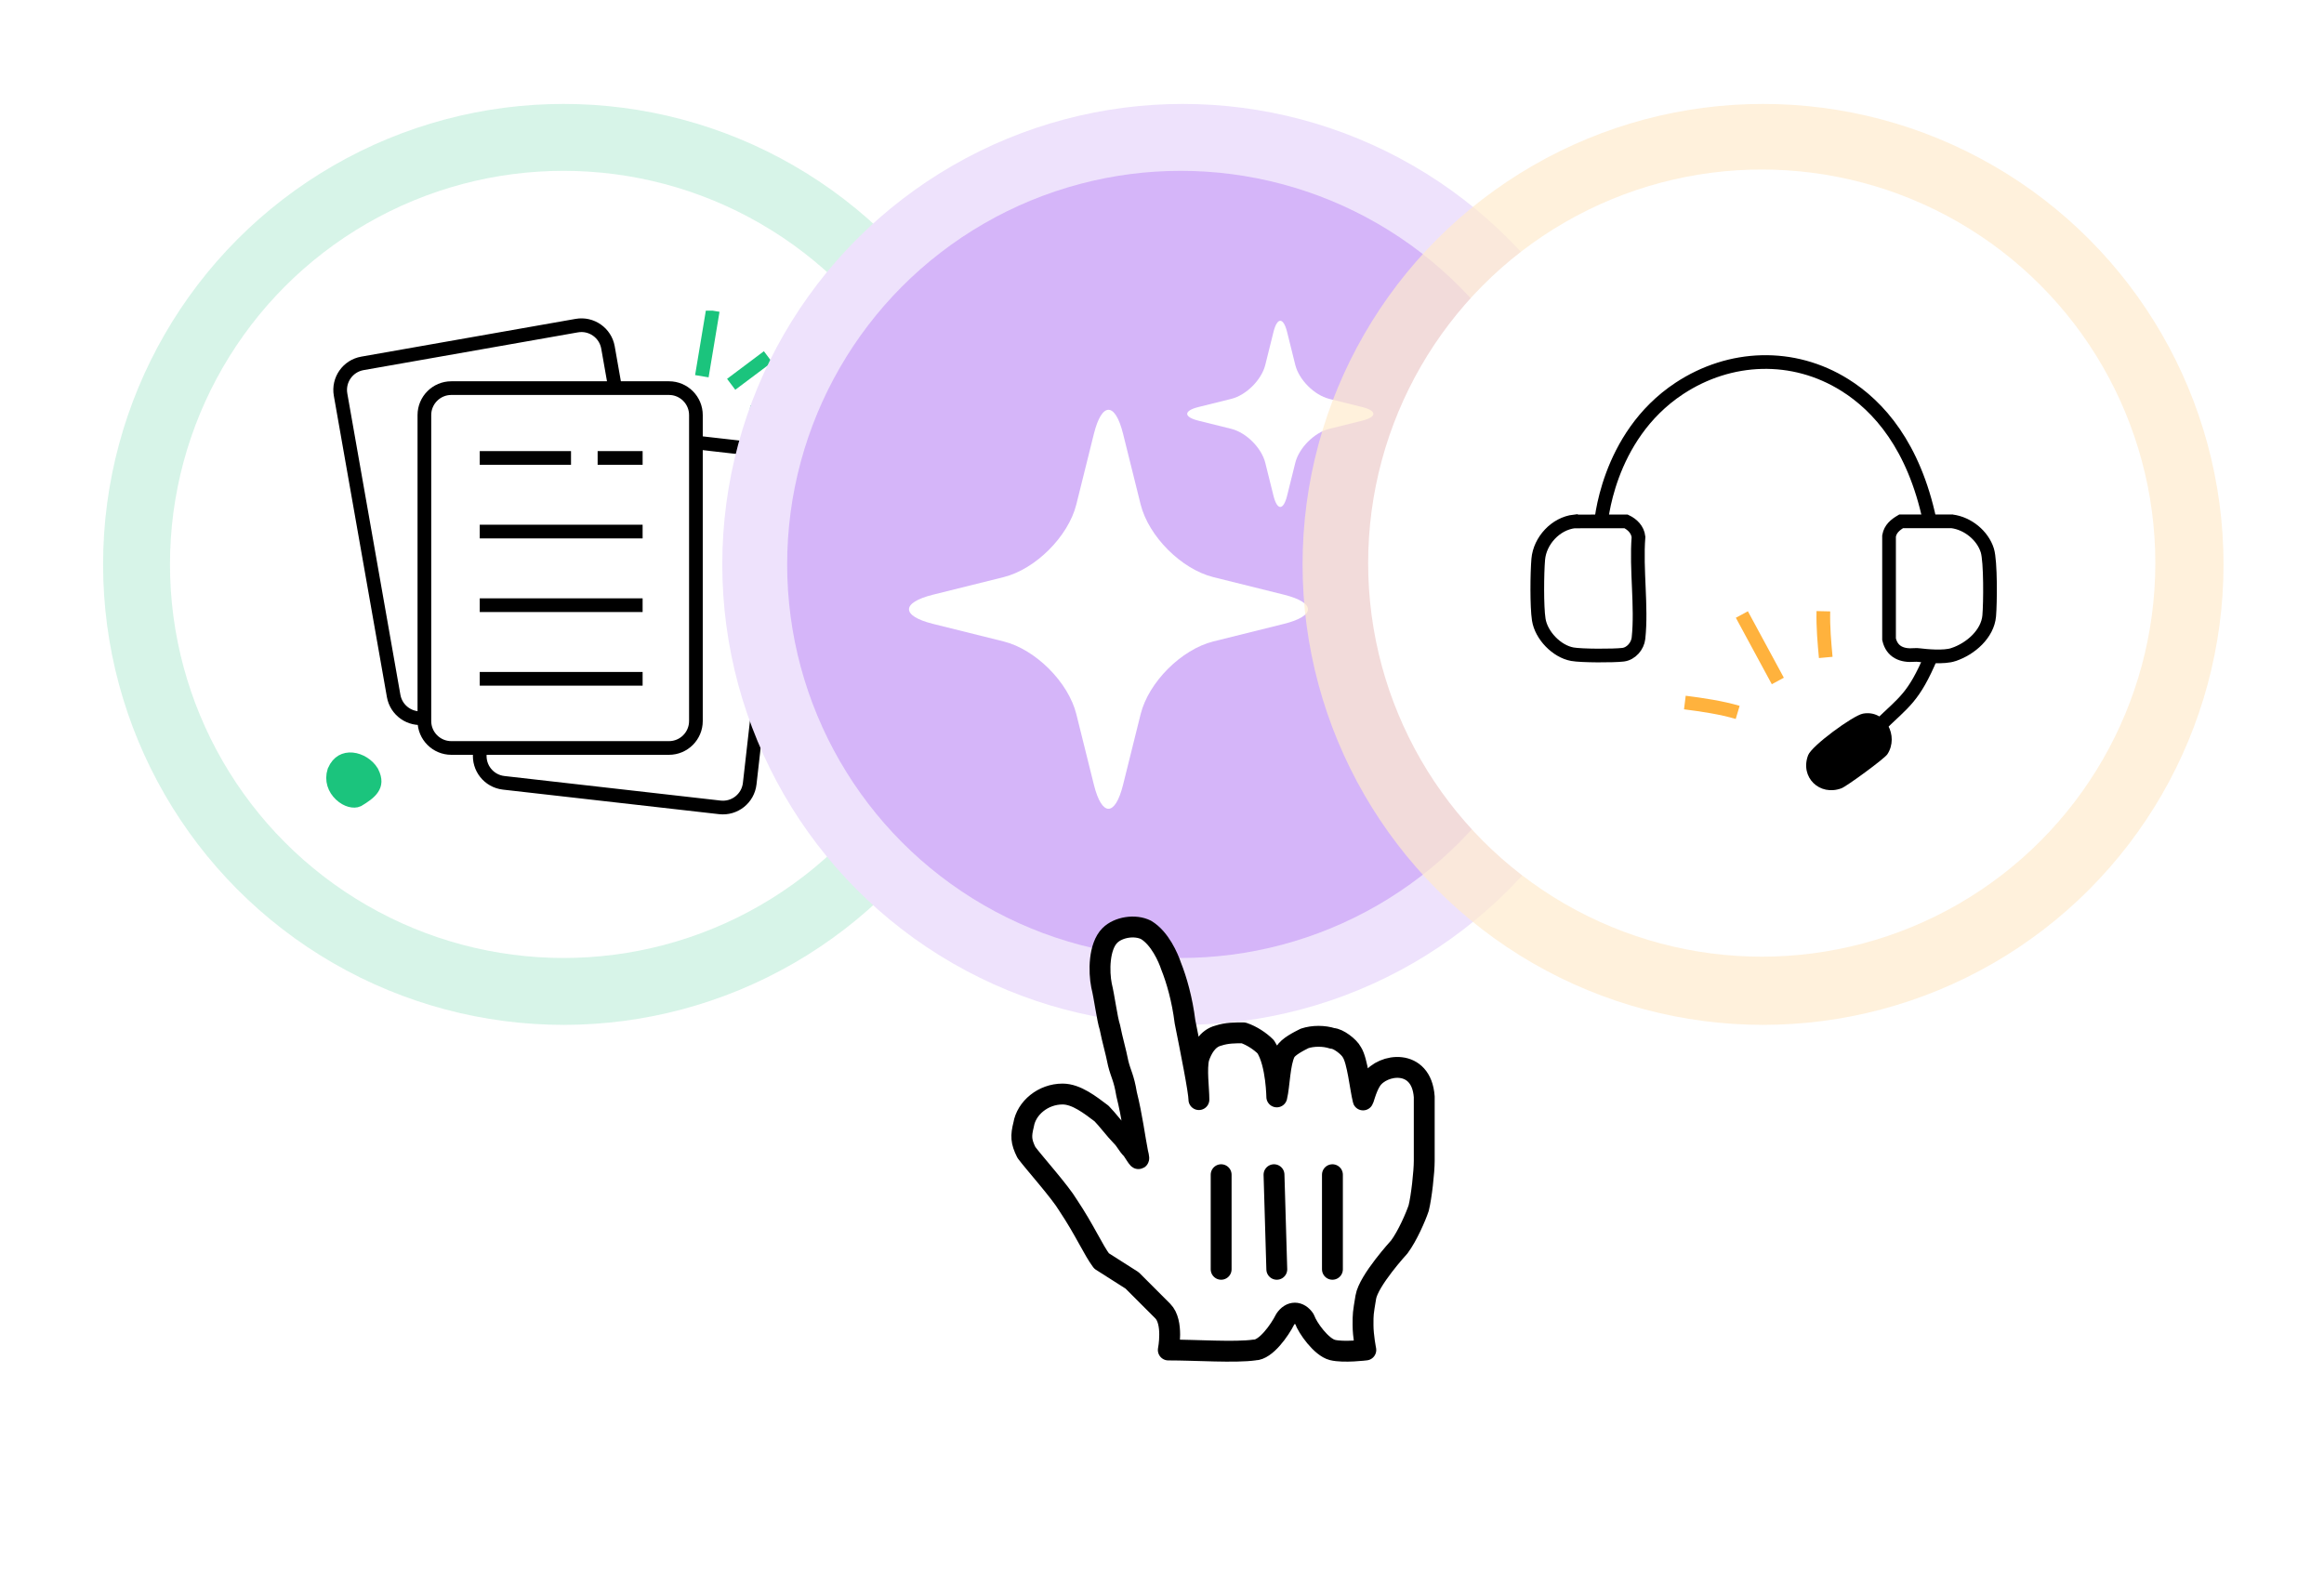 <svg width="248" height="169" viewBox="0 0 248 169" fill="none" xmlns="http://www.w3.org/2000/svg">
<g filter="url(#filter0_d_231_348)">
<circle cx="60.139" cy="58.139" r="49.139" fill="#C6F0DE" fill-opacity="0.7"/>
<circle cx="60.139" cy="58.14" r="42" fill="white"/>
<g clip-path="url(#clip0_231_348)">
<path d="M61.548 32.658L38.676 36.687C37.112 36.962 36.067 38.454 36.343 40.018L42.007 72.173C42.282 73.737 43.773 74.782 45.338 74.506L68.209 70.477C69.774 70.202 70.818 68.71 70.543 67.146L64.879 34.991C64.603 33.427 63.112 32.382 61.548 32.658Z" stroke="black" stroke-width="1.46" stroke-miterlimit="10"/>
<path d="M81.155 45.911L58.079 43.29C56.501 43.111 55.077 44.245 54.897 45.823L51.212 78.265C51.033 79.843 52.167 81.267 53.745 81.447L76.821 84.068C78.399 84.247 79.824 83.113 80.003 81.535L83.688 49.093C83.867 47.515 82.733 46.091 81.155 45.911Z" stroke="black" stroke-width="1.46" stroke-miterlimit="10"/>
<path d="M71.387 39.327H48.163C46.575 39.327 45.287 40.615 45.287 42.203V74.853C45.287 76.441 46.575 77.729 48.163 77.729H71.387C72.975 77.729 74.263 76.441 74.263 74.853V42.203C74.263 40.615 72.975 39.327 71.387 39.327Z" fill="white" stroke="black" stroke-width="1.46" stroke-miterlimit="10"/>
<path d="M51.194 46.778H60.934" stroke="black" stroke-width="1.46" stroke-linejoin="round"/>
<path d="M63.775 46.778H68.576" stroke="black" stroke-width="1.46" stroke-linejoin="round"/>
<path d="M51.194 54.635H68.575" stroke="black" stroke-width="1.46" stroke-linejoin="round"/>
<path d="M51.194 62.493H68.575" stroke="black" stroke-width="1.46" stroke-linejoin="round"/>
<path d="M51.194 70.35H68.575" stroke="black" stroke-width="1.46" stroke-linejoin="round"/>
<path d="M37.568 79.106C38.334 79.178 39.132 79.677 39.548 80.361C39.762 80.779 39.819 81.089 39.814 81.315C39.808 81.539 39.739 81.739 39.608 81.937C39.323 82.371 38.789 82.74 38.119 83.143C37.812 83.287 37.117 83.211 36.455 82.582C35.851 82.008 35.515 81.165 35.815 80.232C36.026 79.742 36.302 79.461 36.574 79.302C36.858 79.138 37.196 79.071 37.568 79.106Z" fill="#1BC47D" stroke="#1BC47D" stroke-width="1.781"/>
<path d="M74.896 38.057L75.479 34.56L76.061 31.063" stroke="#1BC47D" stroke-width="1.46" stroke-miterlimit="10"/>
<path d="M78.026 38.92L81.954 35.974" stroke="#1BC47D" stroke-width="1.46" stroke-miterlimit="10"/>
<path d="M79.99 41.911L86.452 42.625" stroke="#1BC47D" stroke-width="1.46" stroke-miterlimit="10"/>
</g>
</g>
<g filter="url(#filter1_d_231_348)">
<circle cx="126.216" cy="58.139" r="49.139" fill="#EEE2FC"/>
<circle cx="126" cy="58.14" r="42" fill="#BE8DF6" fill-opacity="0.52"/>
<path d="M99.558 64.484C96.148 63.632 96.148 62.225 99.558 61.373L107.102 59.497C110.512 58.644 114.005 55.151 114.857 51.742L116.734 44.197C117.586 40.788 118.993 40.788 119.845 44.197L121.721 51.742C122.574 55.151 126.067 58.644 129.476 59.497L137.021 61.373C140.43 62.225 140.43 63.632 137.021 64.484L129.476 66.361C126.067 67.213 122.574 70.707 121.721 74.116L119.845 81.66C118.993 85.07 117.586 85.07 116.734 81.66L114.857 74.116C114.005 70.707 110.512 67.213 107.102 66.361L99.558 64.484Z" fill="white"/>
<path d="M127.881 42.8C126.29 42.403 126.29 41.746 127.881 41.348L131.402 40.473C132.993 40.075 134.623 38.445 135.021 36.854L135.897 33.333C136.294 31.742 136.951 31.742 137.349 33.333L138.224 36.854C138.622 38.445 140.252 40.075 141.843 40.473L145.364 41.348C146.955 41.746 146.955 42.403 145.364 42.8L141.843 43.676C140.252 44.074 138.622 45.704 138.224 47.295L137.349 50.816C136.951 52.407 136.294 52.407 135.897 50.816L135.021 47.295C134.623 45.704 132.993 44.074 131.402 43.676L127.881 42.8Z" fill="white"/>
</g>
<g filter="url(#filter2_d_231_348)">
<circle cx="188.139" cy="58.139" r="49.139" fill="#FFEBCE" fill-opacity="0.7"/>
<circle cx="188" cy="58" r="42" fill="white"/>
<path d="M208.451 67.764C210.306 67.151 212.11 65.545 212.274 63.629C212.393 62.259 212.434 57.823 212.074 56.656C211.577 55.052 209.984 53.76 208.305 53.546H208.417H202.871C202.258 53.908 201.72 54.341 201.585 55.107V66.117C201.895 67.504 202.998 67.917 204.279 67.805C204.456 67.789 204.634 67.798 204.812 67.821C205.548 67.912 207.435 68.101 208.449 67.766L208.451 67.764Z" stroke="black" stroke-width="1.46" stroke-miterlimit="10"/>
<path d="M168.012 53.551C166.014 53.776 164.321 55.608 164.15 57.593C164.025 59.058 163.986 62.631 164.205 64.028C164.469 65.714 166.112 67.42 167.789 67.723C168.762 67.899 172.187 67.901 173.201 67.778C174.069 67.671 174.757 66.851 174.848 66.014C175.21 62.644 174.577 58.65 174.848 55.212C174.759 54.428 174.199 53.87 173.52 53.548L168.015 53.555L168.012 53.551Z" stroke="black" stroke-width="1.46" stroke-miterlimit="10"/>
<path d="M198.785 74.067C201.2 73.609 202.679 76.461 201.403 78.403C201.09 78.879 197.073 81.816 196.513 82.028C194.18 82.905 192.051 80.859 192.951 78.498C193.336 77.487 197.743 74.265 198.785 74.069V74.067Z" fill="black"/>
<path d="M170.815 54.027C170.815 54.027 171.378 44.52 179.205 39.359C184.625 35.789 191.366 35.556 196.857 38.99C200.512 41.273 204.23 45.521 205.91 53.402" stroke="black" stroke-width="1.46" stroke-miterlimit="10"/>
<path d="M206.085 67.937C204.21 72.38 203.187 72.806 200.58 75.347" stroke="black" stroke-width="1.46" stroke-miterlimit="10"/>
<path d="M179.796 72.88C181.607 73.107 183.706 73.419 185.432 73.933" stroke="#FFB23D" stroke-width="1.46" stroke-miterlimit="10"/>
<path d="M185.879 63.487L189.716 70.579" stroke="#FFB23D" stroke-width="1.46" stroke-miterlimit="10"/>
<path d="M194.83 68.067C194.683 66.458 194.536 64.848 194.576 63.138" stroke="#FFB23D" stroke-width="1.46" stroke-miterlimit="10"/>
</g>
<path d="M117.547 134.563C116.656 133.375 115.766 131.297 113.984 128.625C113.094 127.141 110.422 124.172 109.531 122.985C108.938 121.797 108.938 121.203 109.234 120.016C109.531 118.235 111.313 116.75 113.391 116.75C114.875 116.75 116.359 117.938 117.547 118.828C118.141 119.422 119.031 120.61 119.625 121.203C120.219 121.797 120.219 122.094 120.813 122.688C121.406 123.578 121.703 124.172 121.406 122.985C121.109 121.5 120.813 119.125 120.219 116.75C119.922 114.969 119.625 114.672 119.328 113.485C119.031 112 118.734 111.11 118.438 109.625C118.141 108.735 117.844 106.36 117.547 105.172C117.25 103.688 117.25 101.016 118.438 99.828C119.328 98.938 121.109 98.641 122.297 99.235C123.781 100.125 124.672 102.203 124.969 103.094C125.563 104.578 126.156 106.657 126.453 109.032C127.047 112 127.938 116.453 127.938 117.344C127.938 116.157 127.641 114.078 127.938 112.891C128.234 112 128.828 110.813 130.016 110.516C130.906 110.219 131.797 110.219 132.688 110.219C133.578 110.516 134.469 111.11 135.063 111.703C136.25 113.485 136.25 117.344 136.25 117.047C136.547 115.86 136.547 113.485 137.141 112.297C137.438 111.703 138.625 111.11 139.219 110.813C140.109 110.516 141.297 110.516 142.188 110.813C142.781 110.813 143.969 111.703 144.266 112.297C144.859 113.188 145.156 116.157 145.453 117.344C145.453 117.641 145.75 116.157 146.344 115.266C147.531 113.485 151.688 112.891 151.984 117.047C151.984 119.125 151.984 118.828 151.984 120.313C151.984 121.797 151.984 122.688 151.984 123.875C151.984 125.063 151.688 127.735 151.391 128.922C151.094 129.813 150.203 131.891 149.313 133.078C149.313 133.078 146.047 136.641 145.75 138.422C145.453 140.203 145.453 140.203 145.453 141.391C145.453 142.578 145.75 144.063 145.75 144.063C145.75 144.063 143.375 144.36 142.188 144.063C141 143.766 139.516 141.688 139.219 140.797C138.625 139.907 137.734 139.907 137.141 140.797C136.547 141.985 135.063 144.063 133.875 144.063C131.797 144.36 127.641 144.063 124.672 144.063C124.672 144.063 125.266 141.094 124.078 139.907C123.188 139.016 121.703 137.532 120.813 136.641L117.547 134.563Z" fill="white"/>
<path d="M117.547 134.563C116.656 133.375 115.766 131.297 113.984 128.625C113.094 127.141 110.422 124.172 109.531 122.985C108.938 121.797 108.938 121.203 109.234 120.016C109.531 118.235 111.313 116.75 113.391 116.75C114.875 116.75 116.359 117.938 117.547 118.828C118.141 119.422 119.031 120.61 119.625 121.203C120.219 121.797 120.219 122.094 120.813 122.688C121.406 123.578 121.703 124.172 121.406 122.985C121.109 121.5 120.813 119.125 120.219 116.75C119.922 114.969 119.625 114.672 119.328 113.485C119.031 112 118.734 111.11 118.438 109.625C118.141 108.735 117.844 106.36 117.547 105.172C117.25 103.688 117.25 101.016 118.438 99.828C119.328 98.938 121.109 98.641 122.297 99.235C123.781 100.125 124.672 102.203 124.969 103.094C125.563 104.578 126.156 106.657 126.453 109.032C127.047 112 127.938 116.453 127.938 117.344C127.938 116.157 127.641 114.078 127.938 112.891C128.234 112 128.828 110.813 130.016 110.516C130.906 110.219 131.797 110.219 132.688 110.219C133.578 110.516 134.469 111.11 135.063 111.703C136.25 113.485 136.25 117.344 136.25 117.047C136.547 115.86 136.547 113.485 137.141 112.297C137.438 111.703 138.625 111.11 139.219 110.813C140.109 110.516 141.297 110.516 142.188 110.813C142.781 110.813 143.969 111.703 144.266 112.297C144.859 113.188 145.156 116.157 145.453 117.344C145.453 117.641 145.75 116.157 146.344 115.266C147.531 113.485 151.688 112.891 151.984 117.047C151.984 119.125 151.984 118.828 151.984 120.313C151.984 121.797 151.984 122.688 151.984 123.875C151.984 125.063 151.688 127.735 151.391 128.922C151.094 129.813 150.203 131.891 149.313 133.078C149.313 133.078 146.047 136.641 145.75 138.422C145.453 140.203 145.453 140.203 145.453 141.391C145.453 142.578 145.75 144.063 145.75 144.063C145.75 144.063 143.375 144.36 142.188 144.063C141 143.766 139.516 141.688 139.219 140.797C138.625 139.907 137.734 139.907 137.141 140.797C136.547 141.985 135.063 144.063 133.875 144.063C131.797 144.36 127.641 144.063 124.672 144.063C124.672 144.063 125.266 141.094 124.078 139.907C123.188 139.016 121.703 137.532 120.813 136.641L117.547 134.563Z" stroke="black" stroke-width="2.227" stroke-linecap="round" stroke-linejoin="round"/>
<path d="M142.187 135.453V125.359" stroke="black" stroke-width="2.227" stroke-linecap="round"/>
<path d="M136.25 135.453L135.953 125.359" stroke="black" stroke-width="2.227" stroke-linecap="round"/>
<path d="M130.312 125.359V135.453" stroke="black" stroke-width="2.227" stroke-linecap="round"/>
<defs>
<filter id="filter0_d_231_348" x="0.545" y="0.636" width="119.189" height="119.189" filterUnits="userSpaceOnUse" color-interpolation-filters="sRGB">
<feFlood flood-opacity="0" result="BackgroundImageFix"/>
<feColorMatrix in="SourceAlpha" type="matrix" values="0 0 0 0 0 0 0 0 0 0 0 0 0 0 0 0 0 0 127 0" result="hardAlpha"/>
<feOffset dy="2.091"/>
<feGaussianBlur stdDeviation="5.228"/>
<feComposite in2="hardAlpha" operator="out"/>
<feColorMatrix type="matrix" values="0 0 0 0 0 0 0 0 0 0 0 0 0 0 0 0 0 0 0.1 0"/>
<feBlend mode="normal" in2="BackgroundImageFix" result="effect1_dropShadow_231_348"/>
<feBlend mode="normal" in="SourceGraphic" in2="effect1_dropShadow_231_348" result="shape"/>
</filter>
<filter id="filter1_d_231_348" x="66.621" y="0.636" width="119.189" height="119.189" filterUnits="userSpaceOnUse" color-interpolation-filters="sRGB">
<feFlood flood-opacity="0" result="BackgroundImageFix"/>
<feColorMatrix in="SourceAlpha" type="matrix" values="0 0 0 0 0 0 0 0 0 0 0 0 0 0 0 0 0 0 127 0" result="hardAlpha"/>
<feOffset dy="2.091"/>
<feGaussianBlur stdDeviation="5.228"/>
<feComposite in2="hardAlpha" operator="out"/>
<feColorMatrix type="matrix" values="0 0 0 0 0 0 0 0 0 0 0 0 0 0 0 0 0 0 0.1 0"/>
<feBlend mode="normal" in2="BackgroundImageFix" result="effect1_dropShadow_231_348"/>
<feBlend mode="normal" in="SourceGraphic" in2="effect1_dropShadow_231_348" result="shape"/>
</filter>
<filter id="filter2_d_231_348" x="128.545" y="0.636" width="119.189" height="119.189" filterUnits="userSpaceOnUse" color-interpolation-filters="sRGB">
<feFlood flood-opacity="0" result="BackgroundImageFix"/>
<feColorMatrix in="SourceAlpha" type="matrix" values="0 0 0 0 0 0 0 0 0 0 0 0 0 0 0 0 0 0 127 0" result="hardAlpha"/>
<feOffset dy="2.091"/>
<feGaussianBlur stdDeviation="5.228"/>
<feComposite in2="hardAlpha" operator="out"/>
<feColorMatrix type="matrix" values="0 0 0 0 0 0 0 0 0 0 0 0 0 0 0 0 0 0 0.1 0"/>
<feBlend mode="normal" in2="BackgroundImageFix" result="effect1_dropShadow_231_348"/>
<feBlend mode="normal" in="SourceGraphic" in2="effect1_dropShadow_231_348" result="shape"/>
</filter>
<clipPath id="clip0_231_348">
<rect width="55" height="55" fill="white" transform="translate(32.847 31.064)"/>
</clipPath>
</defs>
</svg>
